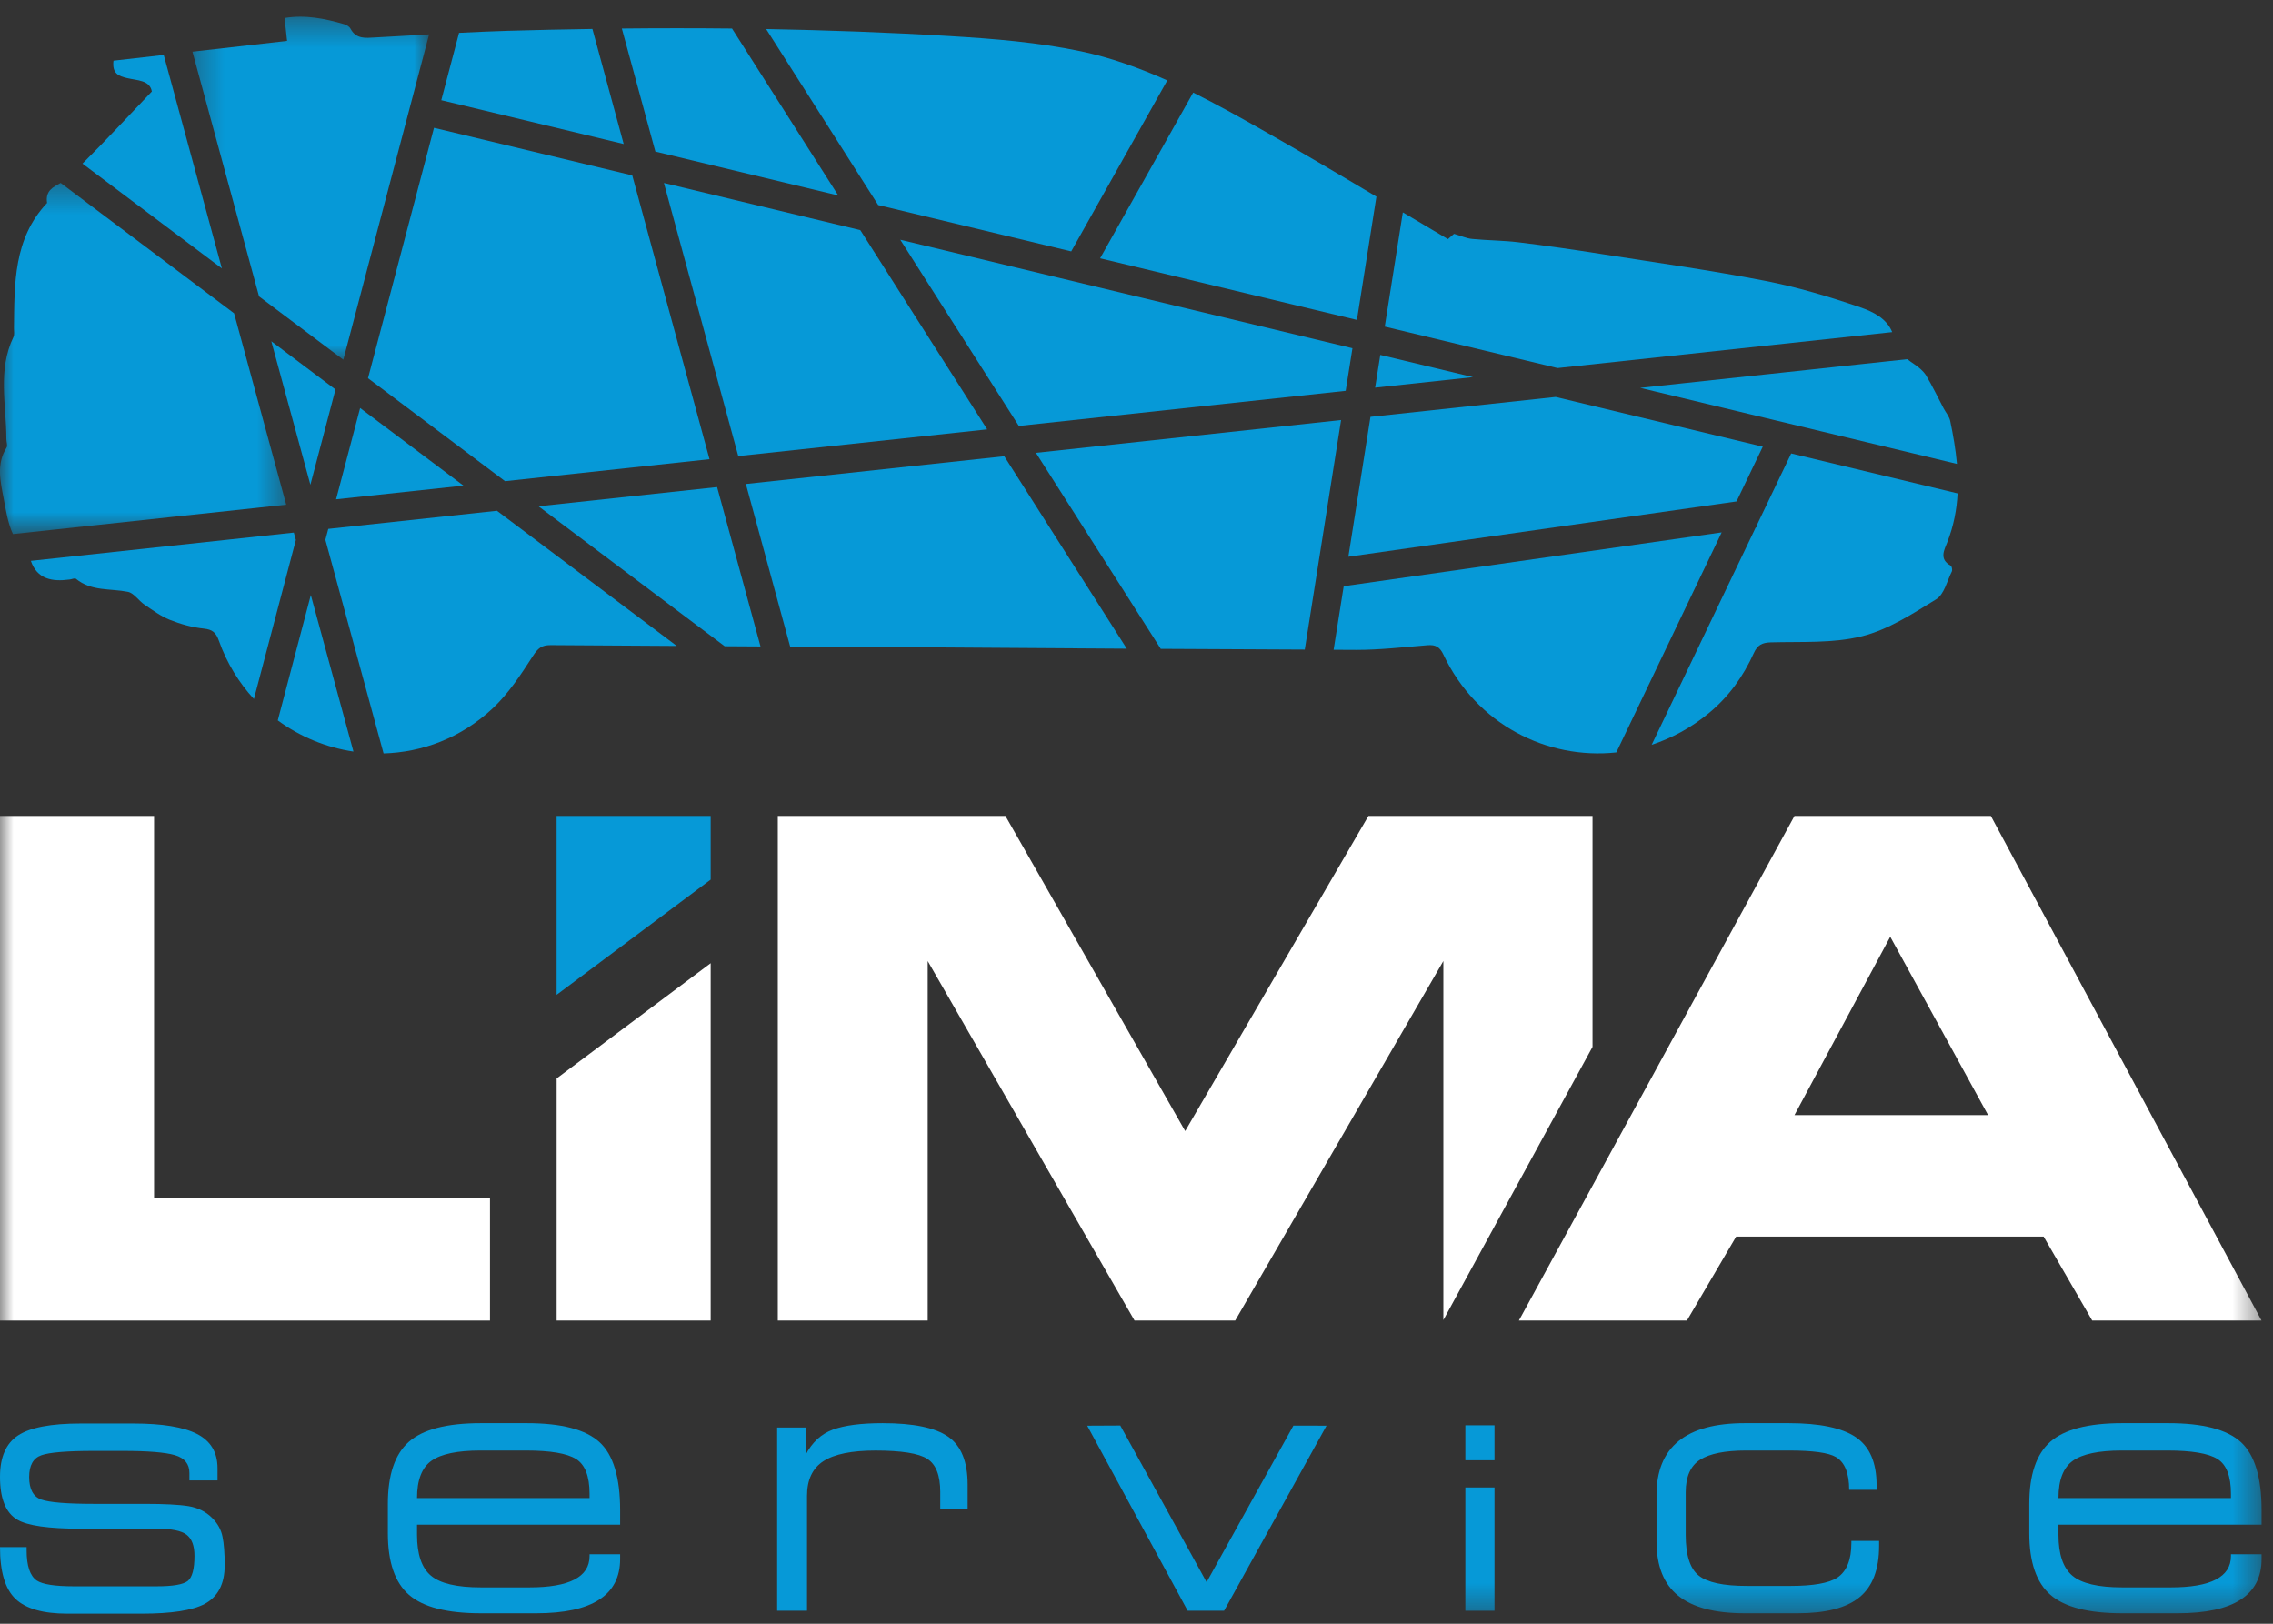 <?xml version="1.0" encoding="UTF-8"?>
<svg width="84px" height="60px" viewBox="0 0 84 60" version="1.1" xmlns="http://www.w3.org/2000/svg" xmlns:xlink="http://www.w3.org/1999/xlink">
    <rect x="0" y="0" width="84" height="60" fill="#333333" stroke="none"/>
    <!-- Generator: Sketch 53.1 (72631) - https://sketchapp.com -->
    <title>logo</title>
    <desc>Created with Sketch.</desc>
    <defs>
        <polygon id="path-1" points="0 0.328 10.578 0.328 10.578 13.304 0 13.304"></polygon>
        <polygon id="path-3" points="0.308 0.373 9.053 0.373 9.053 13.045 0.308 13.045"></polygon>
        <polygon id="path-5" points="0 59.627 83.578 59.627 83.578 0.619 0 0.619"></polygon>
    </defs>
    <g id="Page-1" stroke="none" stroke-width="1" fill="none" fill-rule="evenodd">
        <g id="limas-site-fluid-1-0613-v1-home" transform="translate(-50, -21)">
            <g id="hero" transform="translate(0, -25)">
                <g id="logo" transform="translate(50, 46)">
                    <path d="M41.641,23.97 L37.114,16.859 L27.564,17.884 L29.201,23.893 C30.846,23.902 32.492,23.911 34.138,23.92 C36.639,23.935 39.14,23.953 41.641,23.97" id="Fill-1" fill="#0699D7"></path>
                    <polygon id="Fill-3" fill="#0699D7" points="26.22 16.968 23.365 6.481 16.038 4.723 13.6 13.975 18.664 17.781"></polygon>
                    <path d="M56.121,8.953 C55.554,8.883 54.978,8.885 54.408,8.829 C54.196,8.81 53.99,8.714 53.734,8.64 C53.67,8.695 53.566,8.786 53.509,8.835 C52.951,8.507 52.396,8.176 51.842,7.847 L51.174,12.068 L57.56,13.6 L69.927,12.271 C69.722,11.763 69.216,11.516 68.75,11.356 C67.594,10.959 66.411,10.605 65.212,10.373 C63.217,9.986 61.2,9.702 59.19,9.387 C58.17,9.226 57.147,9.078 56.121,8.953" id="Fill-5" fill="#0699D7"></path>
                    <path d="M8.2,9.918 L6.051,2.032 C5.431,2.102 4.812,2.173 4.194,2.243 C4.136,2.724 4.391,2.814 4.699,2.887 C5.075,2.977 5.536,2.958 5.612,3.381 C4.738,4.292 3.911,5.193 3.048,6.046 L8.2,9.918 Z" id="Fill-7" fill="#0699D7"></path>
                    <path d="M8.091,23.68 C8.388,24.513 8.834,25.231 9.384,25.829 L10.934,19.953 L10.859,19.68 L1.14,20.725 C1.371,21.398 1.918,21.503 2.575,21.414 C2.655,21.404 2.768,21.352 2.808,21.388 C3.375,21.857 4.078,21.739 4.725,21.869 C4.95,21.914 5.122,22.194 5.336,22.34 C5.637,22.543 5.937,22.768 6.271,22.902 C6.671,23.062 7.102,23.183 7.53,23.227 C7.858,23.261 7.984,23.378 8.091,23.68" id="Fill-9" fill="#0699D7"></path>
                    <polygon id="Fill-11" fill="#0699D7" points="24.535 6.761 27.283 16.853 36.482 15.866 31.793 8.503"></polygon>
                    <path d="M38.284,16.733 L42.896,23.976 C44.67,23.988 46.444,23.996 48.218,24.003 L49.56,15.521 L38.284,16.733 Z" id="Fill-13" fill="#0699D7"></path>
                    <path d="M49.657,21.661 L49.284,24.01 C49.562,24.011 49.837,24.013 50.112,24.014 C50.995,24.016 51.877,23.911 52.76,23.841 C53.053,23.818 53.209,23.904 53.343,24.191 C54.568,26.774 57.175,28.076 59.732,27.803 L63.626,19.673 L49.657,21.661 Z" id="Fill-15" fill="#0699D7"></path>
                    <polygon id="Fill-17" fill="#0699D7" points="37.652 15.739 49.73 14.441 49.98 12.867 33.27 8.858"></polygon>
                    <polygon id="Fill-19" fill="#0699D7" points="12.42 18.451 17.127 17.945 13.309 15.077"></polygon>
                    <polygon id="Fill-21" fill="#0699D7" points="65.145 16.505 57.49 14.668 50.646 15.403 49.829 20.572 64.175 18.529"></polygon>
                    <path d="M19.9,18.708 L26.781,23.879 C27.222,23.881 27.664,23.885 28.105,23.887 L26.501,17.999 L19.9,18.708 Z" id="Fill-23" fill="#0699D7"></path>
                    <path d="M50.145,11.821 L50.866,7.266 C49.458,6.427 48.05,5.595 46.629,4.792 C45.793,4.319 44.953,3.85 44.094,3.422 L40.655,9.544 L50.145,11.821 Z" id="Fill-25" fill="#0699D7"></path>
                    <polygon id="Fill-27" fill="#0699D7" points="51.009 13.114 50.818 14.324 54.435 13.935"></polygon>
                    <path d="M24.219,5.601 L30.978,7.223 L27.052,1.055 C25.695,1.041 24.338,1.041 22.98,1.055 L24.219,5.601 Z" id="Fill-29" fill="#0699D7"></path>
                    <g id="Group-33" transform="translate(0, 6.431)">
                        <mask id="mask-2" fill="white">
                            <use xlink:href="#path-1"></use>
                        </mask>
                        <g id="Clip-32"></g>
                        <path d="M8.651,5.145 L2.241,0.328 C1.962,0.486 1.669,0.614 1.74,1.068 C0.493,2.39 0.535,4.053 0.516,5.7 C0.515,5.808 0.54,5.932 0.497,6.022 C-0.094,7.246 0.234,8.532 0.236,9.794 C0.236,9.901 0.289,10.036 0.242,10.109 C-0.142,10.717 0.018,11.368 0.134,11.984 C0.219,12.429 0.287,12.892 0.477,13.304 L10.578,12.218 L8.651,5.145 Z" id="Fill-31" fill="#0699D7" mask="url(#mask-2)"></path>
                    </g>
                    <path d="M18.364,18.874 L12.132,19.544 L12.025,19.947 L14.175,27.84 C15.601,27.799 17.034,27.271 18.202,26.179 C18.792,25.628 19.253,24.922 19.695,24.237 C19.877,23.954 20.017,23.835 20.348,23.838 C21.902,23.851 23.456,23.859 25.009,23.868 L18.364,18.874 Z" id="Fill-34" fill="#0699D7"></path>
                    <path d="M71.966,20.027 C72.2,19.43 72.313,18.831 72.344,18.232 L66.195,16.756 L64.908,19.443 L64.915,19.489 L64.883,19.494 L61.039,27.521 C61.78,27.276 62.496,26.893 63.148,26.354 C63.899,25.734 64.426,24.989 64.816,24.128 C64.948,23.841 65.112,23.746 65.436,23.736 C66.564,23.704 67.729,23.779 68.804,23.512 C69.777,23.269 70.682,22.68 71.553,22.144 C71.848,21.963 71.953,21.472 72.131,21.117 C72.157,21.063 72.132,20.926 72.089,20.902 C71.654,20.661 71.847,20.33 71.966,20.027" id="Fill-36" fill="#0699D7"></path>
                    <path d="M13.062,27.771 L11.487,21.988 L10.266,26.619 C11.095,27.228 12.059,27.621 13.062,27.771" id="Fill-38" fill="#0699D7"></path>
                    <path d="M32.454,7.577 L39.588,9.289 L43.137,2.972 C42.107,2.512 41.047,2.127 39.931,1.893 C38.358,1.564 36.732,1.432 35.122,1.335 C32.855,1.197 30.586,1.116 28.314,1.075 L32.454,7.577 Z" id="Fill-40" fill="#0699D7"></path>
                    <path d="M16.307,3.703 L23.048,5.321 L21.892,1.071 C20.851,1.087 19.808,1.108 18.767,1.139 C18.166,1.157 17.565,1.185 16.964,1.214 L16.307,3.703 Z" id="Fill-42" fill="#0699D7"></path>
                    <polygon id="Fill-44" fill="#0699D7" points="10.027 12.61 11.471 17.912 12.398 14.392"></polygon>
                    <path d="M72.071,15.554 C72.036,15.387 71.907,15.242 71.825,15.085 C71.612,14.682 71.416,14.267 71.182,13.877 C71.083,13.713 70.916,13.576 70.754,13.465 C70.661,13.403 70.571,13.339 70.486,13.272 L60.615,14.332 L72.32,17.142 C72.273,16.612 72.182,16.083 72.071,15.554" id="Fill-46" fill="#0699D7"></path>
                    <g id="Group-50" transform="translate(6.804, 0.246)">
                        <mask id="mask-4" fill="white">
                            <use xlink:href="#path-3"></use>
                        </mask>
                        <g id="Clip-49"></g>
                        <path d="M0.308,1.665 L2.77,10.706 L5.884,13.045 L9.053,1.026 C8.39,1.062 7.728,1.102 7.066,1.138 C6.706,1.159 6.355,1.209 6.145,0.807 C6.105,0.733 5.998,0.673 5.911,0.647 C5.197,0.439 4.475,0.293 3.713,0.42 C3.747,0.728 3.778,1.009 3.806,1.265 C2.627,1.401 1.464,1.532 0.308,1.665" id="Fill-48" fill="#0699D7" mask="url(#mask-4)"></path>
                    </g>
                    <path d="M2.979,56.487 C1.794,56.487 1.015,56.375 0.641,56.154 C0.214,55.905 0,55.378 0,54.57 C0,53.843 0.222,53.333 0.668,53.04 C1.113,52.747 1.883,52.6 2.977,52.6 L4.927,52.6 C5.995,52.6 6.781,52.728 7.284,52.987 C7.786,53.244 8.039,53.665 8.039,54.25 L8.039,54.703 L7,54.703 L7,54.427 C7,54.094 6.822,53.874 6.466,53.77 C6.109,53.664 5.467,53.612 4.54,53.612 L3.471,53.612 C2.481,53.612 1.835,53.665 1.533,53.771 C1.229,53.876 1.078,54.145 1.078,54.576 C1.078,55.027 1.228,55.303 1.526,55.41 C1.824,55.515 2.472,55.569 3.469,55.569 L5.339,55.569 C6.078,55.569 6.622,55.597 6.968,55.654 C7.316,55.712 7.606,55.856 7.837,56.086 C8.042,56.289 8.171,56.521 8.223,56.782 C8.277,57.043 8.304,57.395 8.304,57.837 C8.304,58.527 8.056,59.004 7.56,59.27 C7.107,59.508 6.334,59.627 5.244,59.627 L2.489,59.627 C1.593,59.627 0.954,59.445 0.572,59.081 C0.191,58.718 0,58.079 0,57.166 L0.984,57.166 L0.984,57.286 C0.984,57.859 1.109,58.231 1.358,58.402 C1.571,58.544 2.027,58.616 2.728,58.616 L5.789,58.616 C6.384,58.616 6.765,58.551 6.934,58.423 C7.102,58.292 7.187,57.982 7.187,57.491 C7.187,57.116 7.089,56.856 6.892,56.707 C6.697,56.56 6.332,56.487 5.797,56.487 L2.979,56.487 Z" id="Fill-51" fill="#0699D7"></path>
                    <path d="M15.411,55.355 L21.787,55.355 L21.787,55.198 C21.787,54.544 21.618,54.116 21.284,53.909 C20.951,53.703 20.339,53.598 19.447,53.598 L17.75,53.598 C16.903,53.598 16.302,53.724 15.946,53.975 C15.59,54.226 15.411,54.687 15.411,55.355 L15.411,55.355 Z M19.47,52.587 C20.747,52.587 21.641,52.82 22.152,53.286 C22.662,53.752 22.917,54.591 22.917,55.807 L22.917,56.339 L15.411,56.339 L15.411,56.712 C15.411,57.431 15.582,57.935 15.925,58.223 C16.267,58.512 16.883,58.656 17.772,58.656 L19.559,58.656 C21.043,58.656 21.787,58.27 21.787,57.498 L21.787,57.431 L22.917,57.431 L22.917,57.605 C22.917,58.943 21.884,59.613 19.817,59.613 L17.767,59.613 C16.525,59.613 15.642,59.388 15.118,58.935 C14.595,58.483 14.333,57.724 14.333,56.66 L14.333,55.569 C14.333,54.495 14.593,53.73 15.112,53.273 C15.631,52.816 16.517,52.587 17.767,52.587 L19.47,52.587 Z" id="Fill-53" fill="#0699D7"></path>
                    <path d="M28.72,59.52 L28.72,52.747 L29.771,52.747 L29.771,53.759 C30.01,53.296 30.347,52.986 30.776,52.827 C31.206,52.668 31.821,52.587 32.62,52.587 C33.755,52.587 34.562,52.753 35.041,53.087 C35.52,53.419 35.76,54.011 35.76,54.863 L35.76,55.767 L34.748,55.767 L34.748,55.128 C34.748,54.517 34.588,54.108 34.269,53.905 C33.95,53.701 33.312,53.599 32.353,53.599 C31.474,53.599 30.834,53.73 30.43,53.991 C30.025,54.253 29.824,54.681 29.824,55.276 L29.824,59.52 L28.72,59.52 Z" id="Fill-55" fill="#0699D7"></path>
                    <polygon id="Fill-57" fill="#0699D7" points="43.891 59.52 40.179 52.68 41.401 52.674 44.59 58.463 47.798 52.677 49.022 52.68 45.236 59.52"></polygon>
                    <mask id="mask-6" fill="white">
                        <use xlink:href="#path-5"></use>
                    </mask>
                    <g id="Clip-60"></g>
                    <polygon id="Fill-59" fill="#0699D7" mask="url(#mask-6)" points="54.153 53.958 55.23 53.958 55.23 52.666 54.153 52.666"></polygon>
                    <polygon id="Fill-61" fill="#0699D7" mask="url(#mask-6)" points="54.153 59.52 55.23 59.52 55.23 54.963 54.153 54.963"></polygon>
                    <path d="M68.338,55.05 C68.338,54.433 68.174,54.03 67.846,53.837 C67.571,53.678 66.997,53.598 66.125,53.598 L64.524,53.598 C63.75,53.598 63.186,53.712 62.83,53.937 C62.475,54.163 62.297,54.563 62.297,55.138 L62.297,56.718 C62.297,57.461 62.456,57.961 62.777,58.218 C63.096,58.474 63.688,58.602 64.551,58.602 L66.178,58.602 C67.013,58.602 67.587,58.5 67.899,58.296 C68.245,58.066 68.419,57.639 68.419,57.02 L68.419,56.939 L69.444,56.939 L69.444,57.124 C69.444,57.995 69.202,58.627 68.718,59.022 C68.234,59.417 67.474,59.613 66.437,59.613 L64.48,59.613 C63.379,59.613 62.56,59.399 62.025,58.968 C61.488,58.538 61.219,57.871 61.219,56.965 L61.219,55.235 C61.219,53.47 62.305,52.587 64.48,52.587 L66.103,52.587 C67.248,52.587 68.074,52.76 68.585,53.105 C69.095,53.452 69.351,54.041 69.351,54.877 L69.351,55.05 L68.338,55.05 Z" id="Fill-62" fill="#0699D7" mask="url(#mask-6)"></path>
                    <path d="M76.071,55.355 L82.446,55.355 L82.446,55.198 C82.446,54.544 82.279,54.116 81.945,53.909 C81.611,53.703 80.998,53.598 80.107,53.598 L78.409,53.598 C77.563,53.598 76.961,53.724 76.605,53.975 C76.25,54.226 76.071,54.687 76.071,55.355 L76.071,55.355 Z M80.13,52.587 C81.408,52.587 82.301,52.82 82.812,53.286 C83.322,53.752 83.578,54.591 83.578,55.807 L83.578,56.339 L76.071,56.339 L76.071,56.712 C76.071,57.431 76.242,57.935 76.584,58.223 C76.926,58.512 77.543,58.656 78.431,58.656 L80.219,58.656 C81.704,58.656 82.446,58.27 82.446,57.498 L82.446,57.431 L83.578,57.431 L83.578,57.605 C83.578,58.943 82.543,59.613 80.476,59.613 L78.426,59.613 C77.184,59.613 76.302,59.388 75.778,58.935 C75.256,58.483 74.993,57.724 74.993,56.66 L74.993,55.569 C74.993,54.495 75.252,53.73 75.771,53.273 C76.291,52.816 77.176,52.587 78.426,52.587 L80.13,52.587 Z" id="Fill-63" fill="#0699D7" mask="url(#mask-6)"></path>
                    <polygon id="Fill-64" fill="#FFFFFF" mask="url(#mask-6)" points="5.694 44.282 18.107 44.282 18.107 48.797 0 48.797 0 30.151 5.694 30.151"></polygon>
                    <polygon id="Fill-65" fill="#FFFFFF" mask="url(#mask-6)" points="53.34 48.778 58.853 38.683 58.853 30.151 50.57 30.151 43.799 41.794 37.157 30.151 28.744 30.151 28.744 48.797 34.284 48.797 34.284 35.512 41.928 48.797 45.646 48.797 53.34 35.512"></polygon>
                    <path d="M66.316,41.205 L73.471,41.205 L69.855,34.614 L66.316,41.205 Z M62.341,48.797 L56.131,48.797 L66.316,30.151 L73.573,30.151 L83.576,48.797 L77.319,48.797 L75.523,45.694 L64.161,45.694 L62.341,48.797 Z" id="Fill-66" fill="#FFFFFF" mask="url(#mask-6)"></path>
                    <polygon id="Fill-67" fill="#0699D7" mask="url(#mask-6)" points="26.263 32.504 26.263 30.151 20.569 30.151 20.569 36.761"></polygon>
                    <polygon id="Fill-68" fill="#FFFFFF" mask="url(#mask-6)" points="20.57 39.85 20.57 48.797 26.263 48.797 26.263 35.593"></polygon>
                </g>
            </g>
        </g>
    </g>
</svg>